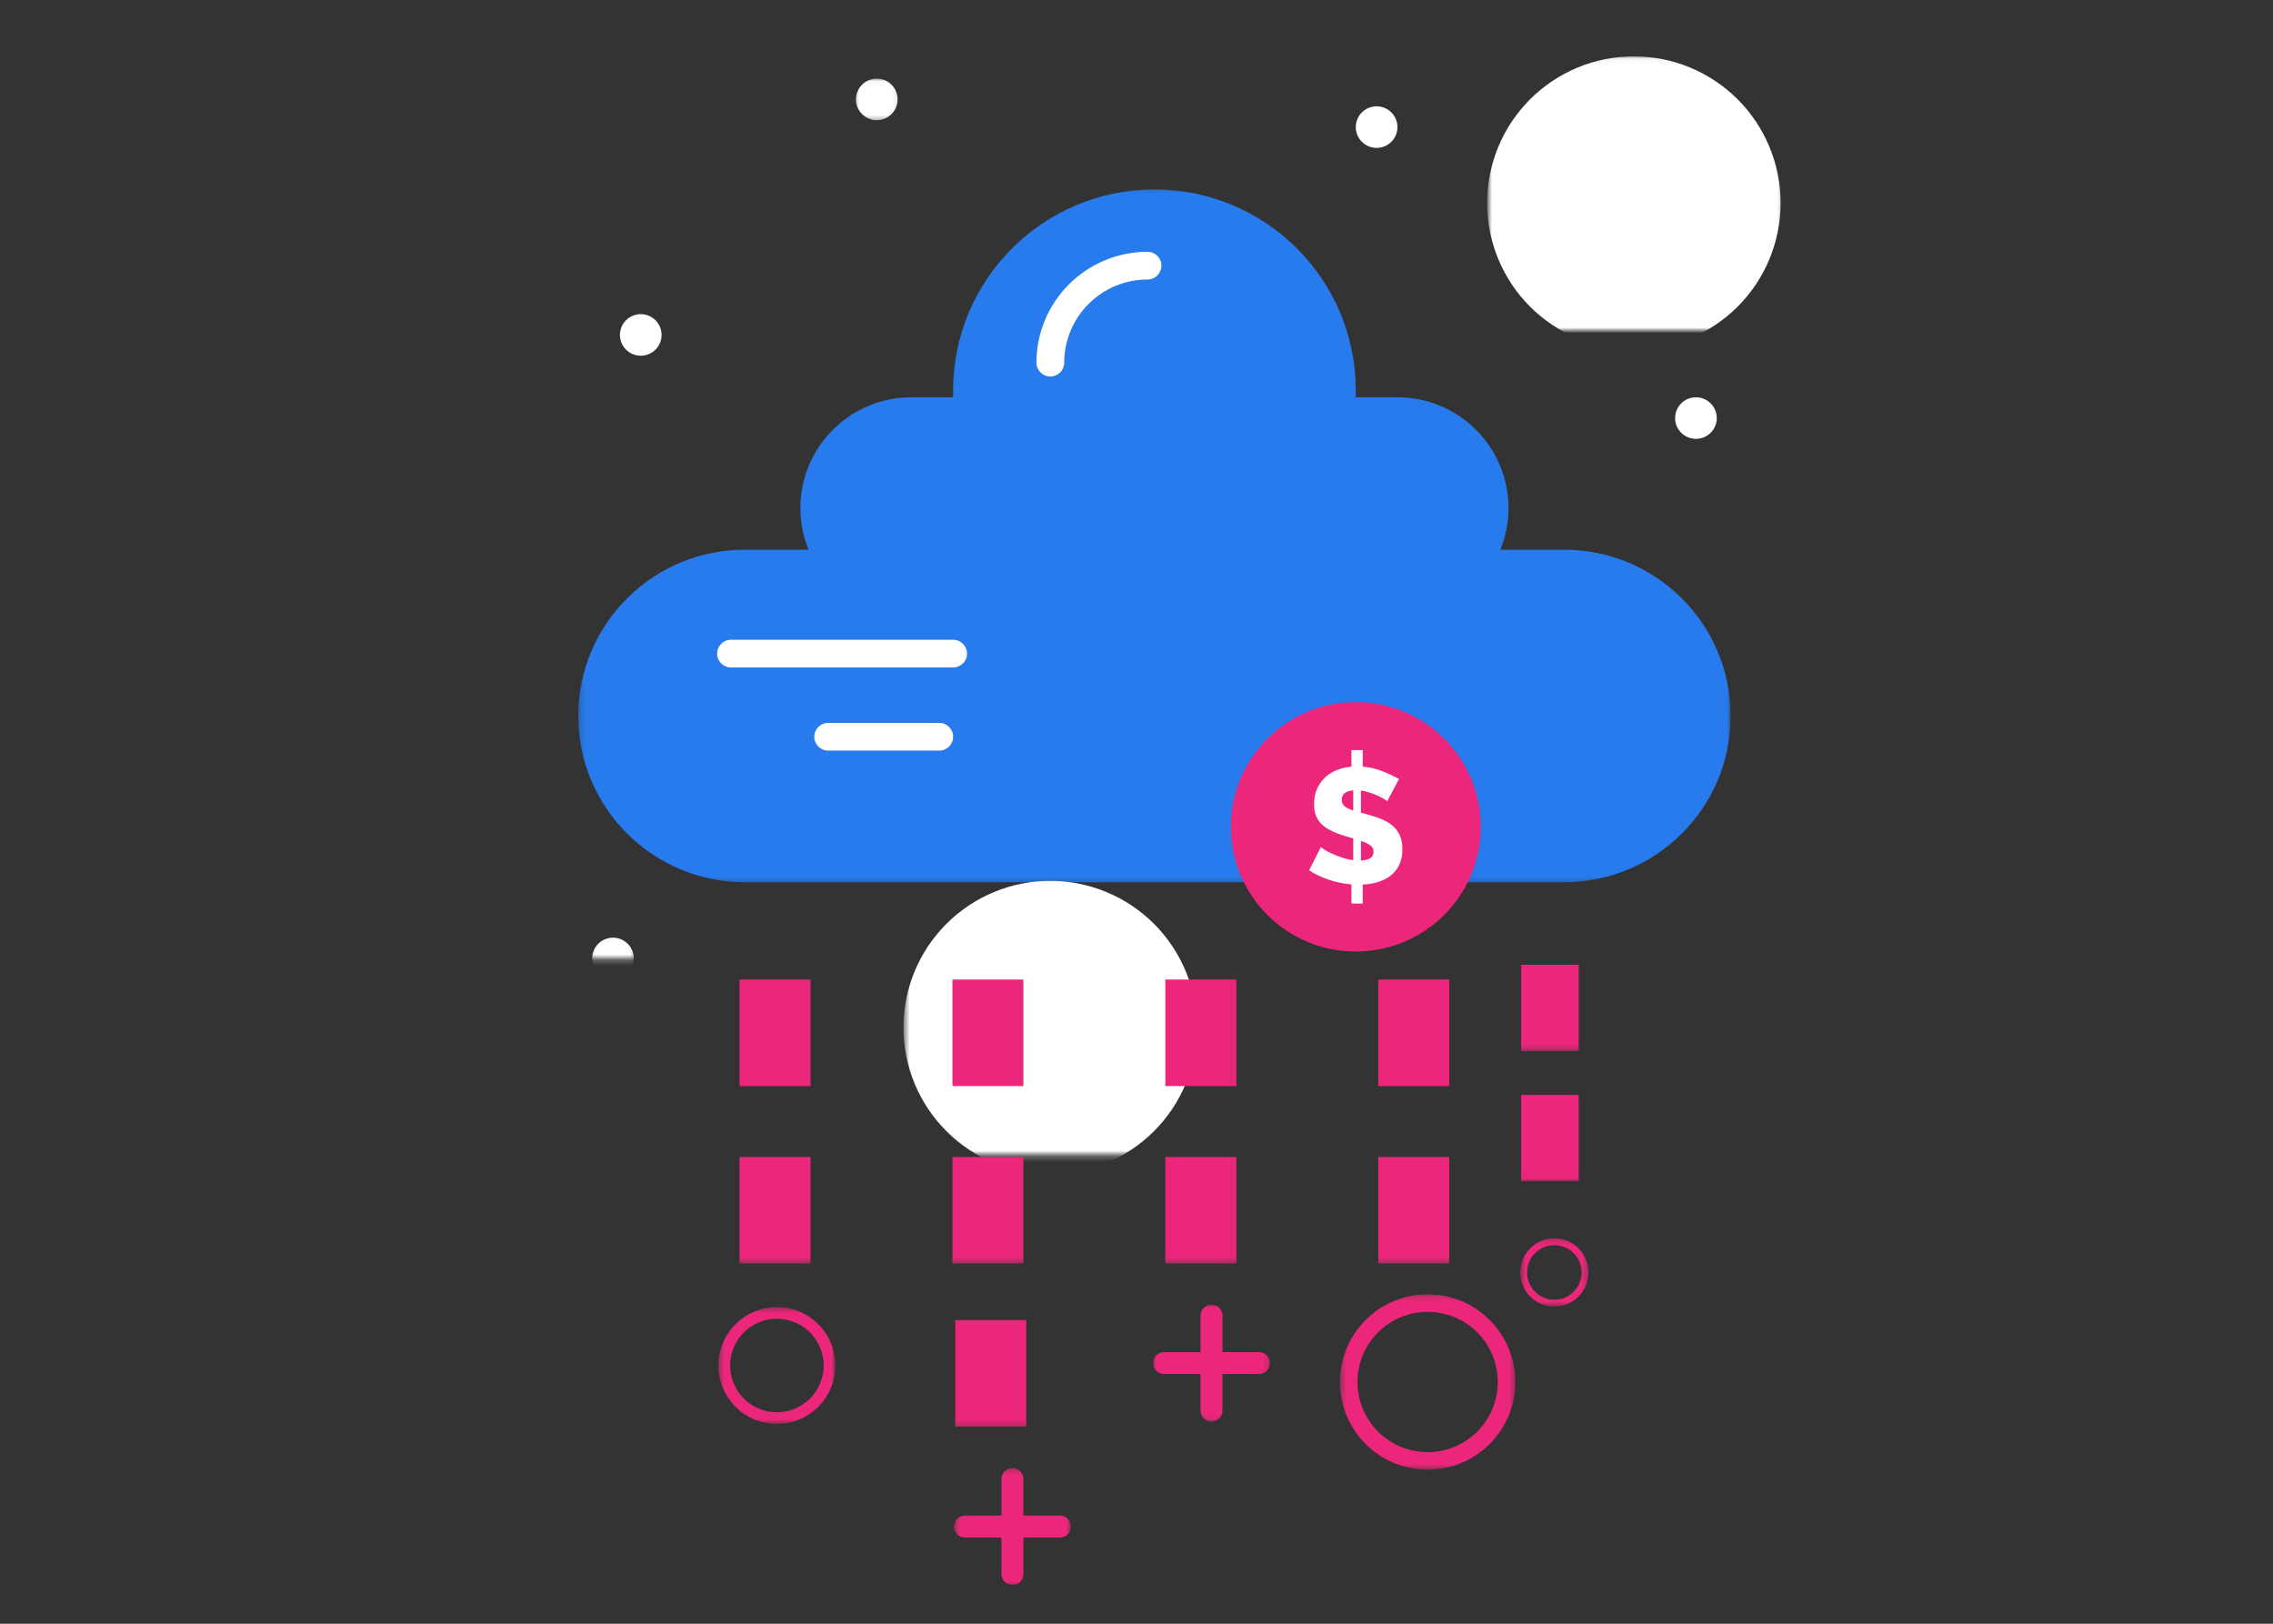 <svg width="406" height="290" viewBox="0 0 406 290" fill="none" xmlns="http://www.w3.org/2000/svg">
<rect x="0" y="0" width="406" height="290" fill="#333333" stroke="none"/>
<mask id="mask0_1489_3324" style="mask-type:luminance" maskUnits="userSpaceOnUse" x="103" y="33" width="207" height="125">
<path d="M103.258 33.254H309.158V157.761H103.258V33.254Z" fill="white"/>
</mask>
<g mask="url(#mask0_1489_3324)">
<path d="M309.125 127.872C309.125 144.272 295.8 157.567 279.363 157.567C273.503 157.567 138.692 157.567 133.046 157.567C116.61 157.567 103.285 144.275 103.285 127.872C103.285 111.469 116.607 98.174 133.046 98.174H144.414C143.453 95.812 142.964 93.302 142.964 90.752C142.964 79.82 151.848 70.954 162.805 70.954H170.245V69.718C170.245 59.81 174.272 50.841 180.779 44.346C187.288 37.854 196.275 33.834 206.205 33.834C226.064 33.834 242.165 49.898 242.165 69.718V70.954H249.605C260.556 70.954 269.443 79.823 269.443 90.752C269.443 93.38 268.927 95.884 267.996 98.174H279.363C295.8 98.174 309.125 111.469 309.125 127.872Z" fill="#277BEC"/>
</g>
<path d="M306.647 74.666C306.647 74.911 306.623 75.153 306.575 75.391C306.527 75.63 306.457 75.862 306.363 76.086C306.27 76.313 306.155 76.527 306.019 76.729C305.883 76.932 305.729 77.119 305.557 77.291C305.385 77.463 305.194 77.618 304.992 77.754C304.79 77.889 304.575 78.001 304.348 78.095C304.125 78.189 303.892 78.258 303.651 78.306C303.412 78.355 303.17 78.379 302.926 78.379C302.681 78.379 302.439 78.355 302.201 78.306C301.962 78.258 301.729 78.189 301.503 78.095C301.276 78.001 301.062 77.889 300.859 77.754C300.657 77.618 300.47 77.463 300.295 77.291C300.122 77.119 299.968 76.932 299.832 76.729C299.696 76.527 299.582 76.313 299.488 76.086C299.394 75.862 299.325 75.63 299.277 75.391C299.231 75.153 299.207 74.911 299.207 74.666C299.207 74.421 299.231 74.18 299.277 73.941C299.325 73.703 299.394 73.47 299.488 73.246C299.582 73.02 299.696 72.805 299.832 72.603C299.968 72.401 300.122 72.213 300.295 72.041C300.47 71.869 300.657 71.715 300.859 71.579C301.062 71.443 301.276 71.331 301.503 71.238C301.729 71.144 301.962 71.074 302.201 71.026C302.439 70.978 302.681 70.954 302.926 70.954C303.17 70.954 303.412 70.978 303.651 71.026C303.892 71.074 304.125 71.144 304.348 71.238C304.575 71.331 304.79 71.443 304.992 71.579C305.194 71.715 305.385 71.869 305.557 72.041C305.729 72.213 305.883 72.401 306.019 72.603C306.155 72.805 306.27 73.02 306.363 73.246C306.457 73.47 306.527 73.703 306.575 73.941C306.623 74.18 306.647 74.421 306.647 74.666Z" fill="white"/>
<path d="M306.647 36.308C306.647 36.957 306.613 37.604 306.55 38.25C306.486 38.894 306.39 39.534 306.263 40.171C306.136 40.806 305.979 41.434 305.792 42.056C305.601 42.676 305.384 43.286 305.136 43.884C304.885 44.485 304.607 45.068 304.302 45.642C303.997 46.213 303.662 46.769 303.302 47.307C302.94 47.847 302.553 48.367 302.142 48.868C301.729 49.37 301.294 49.85 300.834 50.309C300.375 50.765 299.895 51.2 299.39 51.611C298.889 52.025 298.369 52.409 297.829 52.771C297.288 53.131 296.732 53.463 296.158 53.768C295.584 54.073 294.998 54.351 294.397 54.599C293.799 54.847 293.186 55.067 292.563 55.254C291.944 55.442 291.313 55.599 290.675 55.726C290.038 55.852 289.398 55.946 288.751 56.01C288.105 56.076 287.455 56.106 286.806 56.106C286.156 56.106 285.507 56.076 284.86 56.01C284.214 55.946 283.573 55.852 282.936 55.726C282.299 55.599 281.667 55.442 281.045 55.254C280.426 55.067 279.812 54.847 279.214 54.599C278.613 54.351 278.027 54.073 277.453 53.768C276.879 53.463 276.323 53.131 275.783 52.771C275.242 52.409 274.722 52.025 274.218 51.611C273.716 51.2 273.236 50.765 272.777 50.309C272.318 49.85 271.883 49.37 271.469 48.868C271.058 48.367 270.671 47.847 270.309 47.307C269.949 46.769 269.614 46.213 269.309 45.642C269.001 45.068 268.726 44.485 268.475 43.884C268.228 43.286 268.007 42.676 267.82 42.056C267.632 41.434 267.472 40.806 267.345 40.171C267.219 39.534 267.125 38.894 267.062 38.25C266.998 37.604 266.965 36.957 266.965 36.308C266.965 35.661 266.998 35.015 267.062 34.368C267.125 33.722 267.219 33.081 267.345 32.447C267.472 31.81 267.632 31.181 267.82 30.562C268.007 29.943 268.228 29.333 268.475 28.732C268.723 28.133 269.001 27.547 269.309 26.976C269.614 26.405 269.949 25.85 270.309 25.309C270.671 24.771 271.058 24.252 271.469 23.75C271.883 23.249 272.318 22.768 272.777 22.309C273.236 21.853 273.716 21.418 274.218 21.004C274.722 20.593 275.242 20.21 275.783 19.847C276.323 19.488 276.879 19.155 277.453 18.85C278.027 18.542 278.613 18.267 279.214 18.02C279.812 17.772 280.426 17.551 281.045 17.364C281.667 17.177 282.299 17.02 282.936 16.893C283.573 16.766 284.214 16.669 284.86 16.606C285.507 16.542 286.156 16.512 286.806 16.512C287.455 16.512 288.105 16.542 288.751 16.606C289.398 16.669 290.038 16.766 290.675 16.893C291.313 17.02 291.944 17.177 292.563 17.364C293.186 17.551 293.799 17.772 294.397 18.02C294.998 18.267 295.584 18.542 296.158 18.85C296.732 19.155 297.288 19.488 297.829 19.847C298.369 20.21 298.889 20.593 299.39 21.004C299.895 21.418 300.375 21.853 300.834 22.309C301.294 22.768 301.729 23.249 302.142 23.75C302.553 24.252 302.94 24.771 303.302 25.309C303.662 25.85 303.997 26.405 304.302 26.976C304.607 27.547 304.885 28.133 305.136 28.732C305.384 29.333 305.601 29.943 305.792 30.562C305.979 31.181 306.136 31.81 306.263 32.447C306.39 33.081 306.486 33.722 306.55 34.368C306.613 35.015 306.647 35.661 306.647 36.308Z" fill="#EC277B"/>
<path d="M242.169 169.94C229.853 169.94 219.848 159.983 219.848 147.668C219.848 135.37 229.844 125.398 242.169 125.398C254.494 125.398 264.487 135.37 264.487 147.668C264.487 159.993 254.472 169.94 242.169 169.94Z" fill="#EC277B"/>
<path d="M250.042 149.218C250.344 149.9 250.498 150.719 250.498 151.673C250.498 152.782 250.302 153.728 249.912 154.51C249.522 155.286 249 155.924 248.347 156.419C247.692 156.921 246.936 157.295 246.088 157.549C245.242 157.8 244.348 157.945 243.411 157.984V161.373H241.393V157.954C238.801 157.736 236.028 156.893 233.832 155.443L235.941 151.263C236.022 151.362 236.228 151.519 236.572 151.746C236.913 151.969 237.351 152.202 237.877 152.444C238.403 152.691 238.998 152.924 239.662 153.148C240.327 153.371 241.01 153.534 241.716 153.628V149.743C241.127 149.556 239.43 149.169 237.817 148.387C235.632 147.32 234.711 145.846 234.711 143.605C234.711 142.596 234.889 141.696 235.243 140.904C236.376 138.37 238.659 137.204 241.393 136.914V133.965H243.411V136.914C244.68 137.031 245.87 137.315 246.982 137.766C248.099 138.21 249.06 138.672 249.885 139.137L247.776 143.109C247.716 143.031 247.544 142.907 247.26 142.729C246.68 142.372 245.767 141.934 244.716 141.578C244.175 141.394 243.635 141.261 243.088 141.179V145.154L244.027 145.387C245.024 145.665 245.921 145.961 246.719 146.284C247.519 146.601 248.199 147 248.755 147.481C249.314 147.955 249.74 148.535 250.042 149.218ZM243.088 153.688C244.589 153.628 245.344 153.114 245.344 152.139C245.344 151.634 245.136 151.238 244.731 150.954C244.317 150.674 243.774 150.417 243.088 150.184V153.688ZM241.713 144.75V141.152C240.345 141.27 239.662 141.835 239.662 142.85C239.662 143.333 239.834 143.72 240.173 144.001C240.514 144.284 241.031 144.532 241.713 144.75Z" fill="white"/>
<path d="M249.608 22.699C249.608 22.944 249.584 23.182 249.536 23.424C249.487 23.663 249.418 23.895 249.324 24.119C249.231 24.345 249.116 24.557 248.98 24.762C248.844 24.965 248.69 25.152 248.518 25.324C248.346 25.496 248.158 25.65 247.953 25.786C247.75 25.919 247.536 26.034 247.309 26.128C247.086 26.221 246.853 26.291 246.612 26.339C246.373 26.387 246.131 26.412 245.887 26.412C245.642 26.412 245.4 26.387 245.162 26.339C244.923 26.291 244.69 26.221 244.464 26.128C244.237 26.034 244.023 25.919 243.82 25.786C243.618 25.65 243.431 25.496 243.255 25.324C243.083 25.152 242.929 24.965 242.793 24.762C242.657 24.557 242.543 24.345 242.449 24.119C242.355 23.895 242.286 23.663 242.237 23.424C242.192 23.182 242.168 22.944 242.168 22.699C242.168 22.454 242.192 22.213 242.237 21.974C242.286 21.735 242.355 21.503 242.449 21.279C242.543 21.053 242.657 20.838 242.793 20.636C242.929 20.433 243.083 20.246 243.255 20.074C243.431 19.902 243.618 19.748 243.82 19.612C244.023 19.476 244.237 19.361 244.464 19.27C244.69 19.177 244.923 19.104 245.162 19.059C245.4 19.011 245.642 18.986 245.887 18.986C246.131 18.986 246.373 19.011 246.612 19.059C246.853 19.104 247.086 19.177 247.309 19.27C247.536 19.361 247.75 19.476 247.953 19.612C248.158 19.748 248.346 19.902 248.518 20.074C248.69 20.246 248.844 20.433 248.98 20.636C249.116 20.838 249.231 21.053 249.324 21.279C249.418 21.503 249.487 21.735 249.536 21.974C249.584 22.213 249.608 22.454 249.608 22.699Z" fill="white"/>
<mask id="mask1_1489_3324" style="mask-type:luminance" maskUnits="userSpaceOnUse" x="164" y="156" width="47" height="16">
<path d="M164.723 156.987H210.349V171.218H164.723V156.987Z" fill="white"/>
</mask>
<g mask="url(#mask1_1489_3324)">
<path d="M187.61 157.566C199.935 157.566 209.928 167.541 209.928 179.839C209.928 192.137 199.935 202.112 187.61 202.112C175.285 202.112 165.289 192.137 165.289 179.839C165.289 167.541 175.285 157.566 187.61 157.566Z" fill="#EC277B"/>
</g>
<mask id="mask2_1489_3324" style="mask-type:luminance" maskUnits="userSpaceOnUse" x="178" y="165" width="19" height="7">
<path d="M178.645 165.494H196.431V171.218H178.645V165.494Z" fill="white"/>
</mask>
<g mask="url(#mask2_1489_3324)">
<path d="M195.487 181.389C195.789 182.072 195.943 182.888 195.943 183.842C195.943 184.951 195.744 185.897 195.357 186.679C194.968 187.455 194.445 188.096 193.789 188.591C193.137 189.09 192.382 189.467 191.533 189.718C190.687 189.969 189.793 190.114 188.856 190.153V193.545H186.838V190.126C184.253 189.905 181.477 189.068 179.277 187.615L181.386 183.432C181.464 183.531 181.673 183.691 182.017 183.918C182.359 184.141 182.794 184.374 183.319 184.616C183.845 184.863 184.44 185.096 185.105 185.32C185.772 185.54 186.455 185.703 187.159 185.8V181.915C186.548 181.719 184.872 181.338 183.262 180.559C181.011 179.459 180.156 177.946 180.156 175.777C180.156 174.768 180.335 173.865 180.688 173.073C181.815 170.551 184.087 169.376 186.838 169.086V166.134H188.856V169.086C190.125 169.203 191.315 169.484 192.427 169.938C193.542 170.382 194.505 170.841 195.327 171.306L193.222 175.281C193.161 175.203 192.986 175.079 192.705 174.901C192.122 174.544 191.213 174.106 190.161 173.747C189.621 173.566 189.08 173.43 188.533 173.351V177.326L189.47 177.559C190.467 177.834 191.367 178.133 192.164 178.453C192.962 178.77 193.641 179.172 194.197 179.653C194.759 180.127 195.185 180.707 195.487 181.389ZM188.533 185.857C190.038 185.8 190.79 185.283 190.79 184.308C190.79 183.803 190.581 183.407 190.177 183.126C189.763 182.846 189.219 182.586 188.533 182.353V185.857ZM187.159 176.919V173.321C185.79 173.442 185.105 174.004 185.105 175.019C185.105 175.505 185.28 175.892 185.618 176.173C185.959 176.453 186.476 176.701 187.159 176.919Z" fill="white"/>
</g>
<mask id="mask3_1489_3324" style="mask-type:luminance" maskUnits="userSpaceOnUse" x="152" y="14" width="9" height="8">
<path d="M152.348 14.038H160.854V21.654H152.348V14.038Z" fill="white"/>
</mask>
<g mask="url(#mask3_1489_3324)">
<path d="M160.327 17.748C160.327 17.992 160.303 18.234 160.255 18.473C160.209 18.711 160.137 18.944 160.043 19.171C159.949 19.394 159.838 19.608 159.702 19.811C159.566 20.013 159.412 20.201 159.237 20.373C159.064 20.545 158.877 20.699 158.675 20.835C158.472 20.971 158.258 21.086 158.031 21.179C157.805 21.273 157.572 21.343 157.333 21.391C157.095 21.436 156.853 21.46 156.608 21.46C156.364 21.46 156.122 21.436 155.88 21.391C155.642 21.343 155.409 21.273 155.183 21.179C154.959 21.086 154.745 20.971 154.542 20.835C154.337 20.699 154.149 20.545 153.977 20.373C153.805 20.201 153.651 20.013 153.515 19.811C153.379 19.608 153.264 19.394 153.171 19.171C153.077 18.944 153.008 18.711 152.959 18.473C152.911 18.234 152.887 17.992 152.887 17.748C152.887 17.506 152.911 17.264 152.959 17.026C153.008 16.787 153.077 16.554 153.171 16.328C153.264 16.104 153.379 15.89 153.515 15.688C153.651 15.485 153.805 15.298 153.977 15.126C154.149 14.95 154.337 14.799 154.542 14.663C154.745 14.527 154.959 14.413 155.183 14.319C155.409 14.225 155.642 14.156 155.88 14.108C156.122 14.059 156.364 14.038 156.608 14.038C156.853 14.038 157.095 14.059 157.333 14.108C157.572 14.156 157.805 14.225 158.031 14.319C158.258 14.413 158.472 14.527 158.675 14.663C158.877 14.799 159.064 14.95 159.237 15.126C159.412 15.298 159.566 15.485 159.702 15.688C159.838 15.89 159.949 16.104 160.043 16.328C160.137 16.554 160.209 16.787 160.255 17.026C160.303 17.264 160.327 17.506 160.327 17.748Z" fill="white"/>
</g>
<path d="M118.171 59.819C118.171 60.063 118.147 60.302 118.098 60.544C118.05 60.782 117.98 61.015 117.887 61.238C117.793 61.465 117.678 61.676 117.542 61.879C117.407 62.084 117.252 62.272 117.08 62.444C116.908 62.616 116.721 62.77 116.518 62.906C116.313 63.039 116.098 63.154 115.875 63.247C115.648 63.341 115.416 63.41 115.177 63.459C114.935 63.507 114.694 63.531 114.449 63.531C114.207 63.531 113.966 63.507 113.724 63.459C113.485 63.41 113.253 63.341 113.026 63.247C112.803 63.154 112.588 63.039 112.383 62.906C112.18 62.77 111.993 62.616 111.821 62.444C111.649 62.272 111.492 62.084 111.359 61.879C111.223 61.676 111.108 61.465 111.014 61.238C110.921 61.015 110.848 60.782 110.803 60.544C110.755 60.302 110.73 60.063 110.73 59.819C110.73 59.574 110.755 59.332 110.803 59.094C110.848 58.855 110.921 58.622 111.014 58.399C111.108 58.172 111.223 57.958 111.359 57.755C111.492 57.553 111.649 57.366 111.821 57.194C111.993 57.021 112.18 56.867 112.383 56.731C112.588 56.595 112.803 56.48 113.026 56.39C113.253 56.296 113.485 56.224 113.724 56.178C113.966 56.13 114.207 56.106 114.449 56.106C114.694 56.106 114.935 56.13 115.177 56.178C115.416 56.224 115.648 56.296 115.875 56.39C116.098 56.48 116.313 56.595 116.518 56.731C116.721 56.867 116.908 57.021 117.08 57.194C117.252 57.366 117.407 57.553 117.542 57.755C117.678 57.958 117.793 58.172 117.887 58.399C117.98 58.622 118.05 58.855 118.098 59.094C118.147 59.332 118.171 59.574 118.171 59.819Z" fill="white"/>
<mask id="mask4_1489_3324" style="mask-type:luminance" maskUnits="userSpaceOnUse" x="105" y="167" width="9" height="5">
<path d="M105.176 167.041H113.682V171.218H105.176V167.041Z" fill="white"/>
</mask>
<g mask="url(#mask4_1489_3324)">
<path d="M113.21 171.179C113.21 171.421 113.186 171.662 113.137 171.904C113.092 172.143 113.02 172.375 112.926 172.599C112.832 172.825 112.717 173.037 112.582 173.239C112.449 173.445 112.292 173.632 112.119 173.804C111.947 173.976 111.76 174.13 111.557 174.266C111.352 174.399 111.138 174.514 110.914 174.608C110.687 174.701 110.455 174.771 110.216 174.819C109.975 174.867 109.733 174.892 109.491 174.892C109.247 174.892 109.005 174.867 108.763 174.819C108.525 174.771 108.292 174.701 108.065 174.608C107.842 174.514 107.627 174.399 107.422 174.266C107.22 174.13 107.032 173.976 106.86 173.804C106.688 173.632 106.534 173.445 106.398 173.239C106.262 173.037 106.147 172.825 106.053 172.599C105.96 172.375 105.89 172.143 105.842 171.904C105.794 171.662 105.77 171.421 105.77 171.179C105.77 170.934 105.794 170.693 105.842 170.454C105.89 170.215 105.96 169.983 106.053 169.759C106.147 169.533 106.262 169.318 106.398 169.116C106.534 168.913 106.688 168.726 106.86 168.554C107.032 168.382 107.22 168.228 107.422 168.092C107.627 167.956 107.842 167.841 108.065 167.75C108.292 167.657 108.525 167.584 108.763 167.539C109.005 167.49 109.247 167.466 109.491 167.466C109.733 167.466 109.975 167.49 110.216 167.539C110.455 167.584 110.687 167.657 110.914 167.75C111.138 167.841 111.352 167.956 111.557 168.092C111.76 168.228 111.947 168.382 112.119 168.554C112.292 168.726 112.449 168.913 112.582 169.116C112.717 169.318 112.832 169.533 112.926 169.759C113.02 169.983 113.092 170.215 113.137 170.454C113.186 170.693 113.21 170.934 113.21 171.179Z" fill="white"/>
</g>
<path d="M187.609 67.241C186.238 67.241 185.129 66.136 185.129 64.767C185.129 53.853 194.028 44.972 204.967 44.972C206.338 44.972 207.447 46.077 207.447 47.446C207.447 48.811 206.338 49.92 204.967 49.92C196.762 49.92 190.089 56.581 190.089 64.767C190.089 66.136 188.977 67.241 187.609 67.241Z" fill="white"/>
<path d="M170.249 119.211H130.57C129.198 119.211 128.09 118.103 128.09 116.734C128.09 115.369 129.198 114.26 130.57 114.26H170.249C171.617 114.26 172.729 115.369 172.729 116.734C172.729 118.103 171.617 119.211 170.249 119.211Z" fill="white"/>
<path d="M167.766 134.059H147.925C146.557 134.059 145.445 132.95 145.445 131.585C145.445 130.216 146.557 129.107 147.925 129.107H167.766C169.135 129.107 170.246 130.216 170.246 131.585C170.246 132.95 169.135 134.059 167.766 134.059Z" fill="white"/>
<mask id="mask5_1489_3324" style="mask-type:luminance" maskUnits="userSpaceOnUse" x="161" y="180" width="57" height="27">
<path d="M161.535 180.187H217.122V206.247H161.535V180.187Z" fill="white"/>
</mask>
<g mask="url(#mask5_1489_3324)">
<path d="M217.076 304.642C217.076 326.34 199.474 343.928 177.76 343.928C170.014 343.928 -8.082 343.928 -15.543 343.928C-37.257 343.928 -54.859 326.34 -54.859 304.642C-54.859 282.943 -37.26 265.356 -15.543 265.356H-0.527C-1.792 262.229 -2.439 258.906 -2.439 255.535C-2.439 241.071 9.297 229.344 23.77 229.344H33.6V227.707C33.6 214.6 38.922 202.734 47.52 194.146C56.114 185.554 67.989 180.238 81.108 180.238C107.344 180.238 128.614 201.492 128.614 227.707V229.344H138.444C152.911 229.344 164.653 241.077 164.653 255.535C164.653 259.012 163.973 262.323 162.74 265.356H177.76C199.474 265.356 217.076 282.94 217.076 304.642Z" fill="#5CBEFF"/>
</g>
<mask id="mask6_1489_3324" style="mask-type:luminance" maskUnits="userSpaceOnUse" x="161" y="156" width="54" height="51">
<path d="M161.535 156.987H214.218V206.248H161.535V156.987Z" fill="white"/>
</mask>
<g mask="url(#mask6_1489_3324)">
<path d="M213.796 183.512C213.796 184.37 213.753 185.225 213.669 186.077C213.587 186.932 213.46 187.781 213.291 188.621C213.125 189.463 212.916 190.294 212.669 191.113C212.418 191.934 212.128 192.741 211.802 193.533C211.473 194.327 211.107 195.1 210.702 195.859C210.297 196.614 209.856 197.348 209.379 198.061C208.902 198.774 208.391 199.462 207.848 200.127C207.301 200.789 206.727 201.423 206.12 202.03C205.512 202.637 204.878 203.211 204.213 203.758C203.549 204.302 202.86 204.812 202.147 205.287C201.434 205.764 200.697 206.205 199.942 206.61C199.184 207.014 198.407 207.38 197.616 207.709C196.821 208.036 196.015 208.326 195.193 208.573C194.372 208.824 193.541 209.032 192.698 209.199C191.858 209.365 191.009 209.492 190.154 209.576C189.3 209.661 188.445 209.703 187.587 209.703C186.726 209.703 185.871 209.661 185.016 209.576C184.161 209.492 183.315 209.365 182.473 209.199C181.63 209.032 180.799 208.824 179.977 208.573C179.156 208.326 178.349 208.036 177.555 207.709C176.763 207.38 175.987 207.014 175.229 206.61C174.473 206.205 173.736 205.764 173.023 205.287C172.31 204.812 171.622 204.302 170.957 203.758C170.293 203.211 169.658 202.637 169.051 202.03C168.444 201.423 167.87 200.789 167.323 200.127C166.779 199.462 166.269 198.774 165.791 198.061C165.314 197.348 164.873 196.614 164.468 195.859C164.064 195.1 163.698 194.327 163.369 193.533C163.043 192.741 162.752 191.934 162.505 191.113C162.254 190.294 162.046 189.463 161.879 188.621C161.71 187.781 161.586 186.932 161.502 186.077C161.417 185.225 161.375 184.37 161.375 183.512C161.375 182.654 161.417 181.797 161.502 180.945C161.586 180.09 161.71 179.244 161.879 178.401C162.046 177.561 162.254 176.731 162.505 175.909C162.752 175.087 163.043 174.281 163.369 173.489C163.698 172.695 164.064 171.921 164.468 171.166C164.873 170.408 165.314 169.674 165.791 168.961C166.269 168.248 166.779 167.559 167.323 166.898C167.87 166.233 168.444 165.599 169.051 164.992C169.658 164.384 170.293 163.811 170.957 163.267C171.622 162.723 172.31 162.213 173.023 161.735C173.736 161.258 174.473 160.817 175.229 160.412C175.987 160.01 176.763 159.642 177.555 159.316C178.349 158.986 179.156 158.699 179.977 158.449C180.799 158.201 181.63 157.992 182.473 157.823C183.315 157.657 184.161 157.53 185.016 157.449C185.871 157.364 186.726 157.322 187.587 157.322C188.445 157.322 189.3 157.364 190.154 157.449C191.009 157.53 191.858 157.657 192.698 157.823C193.541 157.992 194.372 158.201 195.193 158.449C196.015 158.699 196.821 158.986 197.616 159.316C198.407 159.642 199.184 160.01 199.942 160.412C200.697 160.817 201.434 161.258 202.147 161.735C202.86 162.213 203.549 162.723 204.213 163.267C204.878 163.811 205.512 164.384 206.12 164.992C206.727 165.599 207.301 166.233 207.848 166.898C208.391 167.559 208.902 168.248 209.379 168.961C209.856 169.674 210.297 170.408 210.702 171.166C211.107 171.921 211.473 172.695 211.802 173.489C212.128 174.281 212.418 175.087 212.669 175.909C212.916 176.731 213.125 177.561 213.291 178.401C213.46 179.244 213.587 180.09 213.669 180.945C213.753 181.797 213.796 182.654 213.796 183.512Z" fill="white"/>
</g>
<mask id="mask7_1489_3324" style="mask-type:luminance" maskUnits="userSpaceOnUse" x="265" y="32" width="57" height="27">
<path d="M265.781 32.48H321.368V58.988H265.781V32.48Z" fill="white"/>
</mask>
<g mask="url(#mask7_1489_3324)">
<path d="M321.322 157.383C321.322 179.082 303.723 196.666 282.006 196.666C274.261 196.666 96.164 196.666 88.703 196.666C66.989 196.666 49.387 179.082 49.387 157.383C49.387 135.684 66.986 118.097 88.703 118.097H103.719C102.454 114.97 101.807 111.648 101.807 108.276C101.807 93.812 113.543 82.086 128.019 82.086H137.846V80.448C137.846 67.341 143.168 55.475 151.766 46.884C160.363 38.296 172.235 32.979 185.354 32.979C211.59 32.979 232.86 54.231 232.86 80.448V82.086H242.69C257.157 82.086 268.902 93.819 268.902 108.276C268.902 111.753 268.219 115.064 266.986 118.097H282.006C303.72 118.097 321.322 135.681 321.322 157.383Z" fill="#5CBEFF"/>
</g>
<mask id="mask8_1489_3324" style="mask-type:luminance" maskUnits="userSpaceOnUse" x="265" y="10" width="54" height="49">
<path d="M265.781 10.053H318.619V58.988H265.781V10.053Z" fill="white"/>
</mask>
<g mask="url(#mask8_1489_3324)">
<path d="M318.046 36.25C318.046 37.108 318.003 37.966 317.922 38.818C317.837 39.673 317.71 40.519 317.544 41.361C317.375 42.201 317.166 43.032 316.919 43.853C316.668 44.675 316.381 45.482 316.052 46.273C315.723 47.068 315.357 47.841 314.952 48.596C314.547 49.355 314.106 50.089 313.629 50.801C313.152 51.514 312.641 52.203 312.098 52.868C311.554 53.529 310.977 54.164 310.37 54.771C309.762 55.378 309.128 55.952 308.463 56.496C307.799 57.042 307.11 57.55 306.397 58.027C305.684 58.505 304.947 58.946 304.192 59.35C303.434 59.752 302.66 60.121 301.866 60.447C301.074 60.776 300.265 61.066 299.443 61.314C298.622 61.562 297.791 61.77 296.948 61.939C296.108 62.105 295.259 62.232 294.404 62.317C293.55 62.398 292.695 62.441 291.837 62.441C290.976 62.441 290.121 62.398 289.266 62.317C288.411 62.232 287.565 62.105 286.723 61.939C285.88 61.77 285.049 61.562 284.227 61.314C283.406 61.066 282.599 60.776 281.805 60.447C281.013 60.121 280.237 59.752 279.482 59.35C278.723 58.946 277.986 58.505 277.273 58.027C276.56 57.55 275.872 57.042 275.207 56.496C274.546 55.952 273.908 55.378 273.301 54.771C272.694 54.164 272.12 53.529 271.576 52.868C271.029 52.203 270.519 51.514 270.041 50.801C269.564 50.089 269.123 49.355 268.721 48.596C268.317 47.841 267.948 47.068 267.619 46.273C267.292 45.482 267.002 44.675 266.755 43.853C266.504 43.032 266.296 42.201 266.129 41.361C265.96 40.519 265.836 39.673 265.752 38.818C265.667 37.966 265.625 37.108 265.625 36.25C265.625 35.395 265.667 34.537 265.752 33.685C265.836 32.831 265.96 31.985 266.129 31.142C266.296 30.302 266.504 29.468 266.755 28.65C267.002 27.828 267.292 27.021 267.619 26.23C267.948 25.436 268.317 24.662 268.721 23.907C269.123 23.149 269.564 22.415 270.041 21.702C270.519 20.989 271.029 20.3 271.576 19.636C272.12 18.974 272.694 18.34 273.301 17.732C273.908 17.125 274.546 16.551 275.207 16.008C275.872 15.461 276.56 14.953 277.273 14.476C277.986 13.999 278.723 13.558 279.482 13.153C280.237 12.748 281.013 12.383 281.805 12.056C282.599 11.727 283.406 11.437 284.227 11.189C285.049 10.942 285.88 10.733 286.723 10.564C287.565 10.398 288.411 10.271 289.266 10.186C290.121 10.105 290.976 10.062 291.837 10.062C292.695 10.062 293.55 10.105 294.404 10.186C295.259 10.271 296.108 10.398 296.948 10.564C297.791 10.733 298.622 10.942 299.443 11.189C300.265 11.437 301.074 11.727 301.866 12.056C302.66 12.383 303.434 12.748 304.192 13.153C304.947 13.558 305.684 13.999 306.397 14.476C307.11 14.953 307.799 15.461 308.463 16.008C309.128 16.551 309.762 17.125 310.37 17.732C310.977 18.34 311.554 18.974 312.098 19.636C312.641 20.3 313.152 20.989 313.629 21.702C314.106 22.415 314.547 23.149 314.952 23.907C315.357 24.662 315.723 25.436 316.052 26.23C316.381 27.021 316.668 27.828 316.919 28.65C317.166 29.468 317.375 30.302 317.544 31.142C317.71 31.985 317.837 32.831 317.922 33.685C318.003 34.537 318.046 35.395 318.046 36.25Z" fill="white"/>
</g>
<mask id="mask9_1489_3324" style="mask-type:luminance" maskUnits="userSpaceOnUse" x="106" y="171" width="178" height="55">
<path d="M106.738 171.204H283.058V225.657H106.738V171.204Z" fill="white"/>
</mask>
<g mask="url(#mask9_1489_3324)">
<path d="M284.217 117.901C284.217 119.148 284.157 120.39 284.033 121.628C283.912 122.87 283.728 124.099 283.486 125.32C283.242 126.543 282.939 127.749 282.58 128.942C282.217 130.132 281.798 131.304 281.32 132.455C280.846 133.606 280.314 134.73 279.725 135.829C279.139 136.929 278.499 137.995 277.807 139.031C277.115 140.068 276.375 141.064 275.584 142.028C274.795 142.992 273.959 143.913 273.076 144.795C272.197 145.674 271.276 146.511 270.312 147.299C269.349 148.091 268.349 148.831 267.316 149.523C266.28 150.215 265.21 150.855 264.114 151.441C263.014 152.03 261.89 152.562 260.739 153.039C259.588 153.513 258.416 153.933 257.226 154.296C256.033 154.658 254.828 154.96 253.604 155.202C252.384 155.447 251.151 155.628 249.913 155.749C248.674 155.873 247.43 155.933 246.185 155.933H227.169V143.255H246.185C247.016 143.255 247.843 143.215 248.671 143.134C249.496 143.052 250.317 142.931 251.133 142.768C251.946 142.608 252.749 142.406 253.547 142.164C254.341 141.922 255.121 141.644 255.888 141.327C256.655 141.007 257.404 140.654 258.138 140.261C258.869 139.871 259.582 139.445 260.271 138.983C260.963 138.521 261.627 138.028 262.271 137.5C262.911 136.974 263.528 136.415 264.114 135.829C264.7 135.243 265.259 134.627 265.784 133.987C266.31 133.343 266.805 132.679 267.267 131.987C267.727 131.298 268.155 130.585 268.545 129.854C268.938 129.12 269.291 128.371 269.609 127.604C269.929 126.836 270.207 126.057 270.448 125.262C270.69 124.468 270.889 123.661 271.052 122.849C271.216 122.033 271.336 121.215 271.418 120.387C271.5 119.559 271.539 118.731 271.539 117.901C271.539 117.07 271.5 116.242 271.418 115.418C271.336 114.59 271.216 113.768 271.052 112.956C270.889 112.14 270.69 111.336 270.448 110.542C270.207 109.747 269.929 108.965 269.609 108.198C269.291 107.43 268.938 106.681 268.545 105.95C268.155 105.216 267.727 104.506 267.267 103.815C266.805 103.126 266.31 102.458 265.784 101.818C265.259 101.174 264.7 100.561 264.114 99.972C263.528 99.386 262.911 98.83 262.271 98.302C261.627 97.776 260.963 97.281 260.271 96.821C259.582 96.359 258.869 95.933 258.138 95.54C257.404 95.151 256.655 94.794 255.888 94.477C255.121 94.16 254.341 93.879 253.547 93.64C252.749 93.399 251.946 93.196 251.133 93.033C250.317 92.873 249.496 92.749 248.671 92.671C247.843 92.589 247.016 92.547 246.185 92.547H243.333C242.639 92.631 241.95 92.604 241.267 92.462C240.581 92.317 239.938 92.07 239.337 91.713C238.736 91.36 238.207 90.916 237.751 90.387C237.295 89.855 236.938 89.266 236.678 88.617C236.268 87.596 235.824 86.59 235.34 85.599C234.857 84.611 234.337 83.641 233.781 82.69C233.226 81.741 232.634 80.811 232.008 79.905C231.386 78.998 230.727 78.116 230.036 77.258C229.347 76.4 228.625 75.57 227.873 74.766C227.12 73.963 226.338 73.189 225.529 72.443C224.719 71.697 223.882 70.981 223.018 70.298C222.154 69.616 221.269 68.963 220.357 68.347C219.445 67.731 218.511 67.148 217.557 66.598C216.602 66.051 215.626 65.541 214.635 65.063C213.642 64.589 212.633 64.151 211.605 63.752C210.581 63.35 209.542 62.988 208.488 62.665C207.437 62.344 206.373 62.061 205.298 61.816C204.226 61.571 203.144 61.369 202.057 61.206C200.966 61.043 199.873 60.919 198.776 60.837C197.676 60.756 196.577 60.716 195.477 60.716C194.375 60.716 193.275 60.756 192.179 60.837C191.079 60.919 189.988 61.043 188.898 61.206C187.81 61.369 186.729 61.571 185.654 61.816C184.581 62.061 183.518 62.344 182.464 62.665C181.412 62.988 180.373 63.35 179.346 63.752C178.322 64.151 177.313 64.589 176.319 65.063C175.325 65.541 174.353 66.051 173.398 66.598C172.443 67.148 171.51 67.731 170.598 68.347C169.685 68.963 168.797 69.616 167.933 70.298C167.072 70.981 166.236 71.697 165.426 72.443C164.613 73.189 163.834 73.963 163.082 74.766C162.33 75.57 161.608 76.4 160.916 77.258C160.227 78.116 159.569 78.998 158.943 79.905C158.318 80.811 157.729 81.741 157.173 82.69C156.617 83.641 156.098 84.611 155.614 85.599C155.131 86.59 154.684 87.596 154.276 88.617C154.016 89.266 153.657 89.855 153.204 90.387C152.748 90.916 152.219 91.36 151.618 91.713C151.014 92.07 150.373 92.317 149.687 92.462C149.005 92.604 148.313 92.631 147.621 92.547H144.77C143.939 92.547 143.108 92.589 142.283 92.671C141.456 92.749 140.637 92.873 139.821 93.033C139.009 93.196 138.202 93.399 137.408 93.64C136.613 93.879 135.834 94.16 135.067 94.477C134.299 94.794 133.547 95.151 132.816 95.54C132.085 95.933 131.372 96.359 130.683 96.821C129.992 97.281 129.324 97.776 128.684 98.302C128.043 98.83 127.427 99.386 126.841 99.972C126.252 100.561 125.696 101.174 125.17 101.818C124.642 102.458 124.149 103.126 123.687 103.815C123.225 104.506 122.799 105.216 122.406 105.95C122.017 106.681 121.66 107.43 121.343 108.198C121.026 108.965 120.748 109.747 120.506 110.542C120.265 111.336 120.062 112.14 119.902 112.956C119.739 113.768 119.618 114.59 119.537 115.418C119.455 116.242 119.413 117.07 119.413 117.901C119.413 118.731 119.455 119.559 119.537 120.387C119.618 121.215 119.739 122.033 119.902 122.849C120.062 123.661 120.265 124.468 120.506 125.262C120.748 126.057 121.026 126.836 121.343 127.604C121.66 128.371 122.017 129.12 122.406 129.854C122.799 130.585 123.225 131.298 123.687 131.987C124.149 132.679 124.642 133.343 125.17 133.987C125.696 134.627 126.252 135.243 126.841 135.829C127.427 136.415 128.043 136.974 128.684 137.5C129.324 138.028 129.992 138.521 130.683 138.983C131.372 139.445 132.085 139.871 132.816 140.261C133.547 140.654 134.299 141.007 135.067 141.327C135.834 141.644 136.613 141.922 137.408 142.164C138.202 142.406 139.009 142.608 139.821 142.768C140.637 142.931 141.456 143.052 142.283 143.134C143.108 143.215 143.939 143.255 144.77 143.255H164.1V155.933H144.77C143.522 155.939 142.28 155.885 141.042 155.767C139.8 155.652 138.571 155.474 137.347 155.238C136.124 155 134.916 154.703 133.722 154.347C132.529 153.991 131.357 153.577 130.203 153.105C129.052 152.637 127.925 152.109 126.823 151.529C125.723 150.946 124.651 150.311 123.615 149.625C122.576 148.937 121.573 148.203 120.606 147.417C119.639 146.632 118.715 145.801 117.83 144.925C116.945 144.046 116.105 143.131 115.31 142.17C114.516 141.212 113.77 140.216 113.072 139.185C112.374 138.152 111.731 137.089 111.139 135.992C110.547 134.899 110.009 133.775 109.526 132.627C109.045 131.479 108.619 130.31 108.251 129.12C107.885 127.93 107.577 126.728 107.326 125.507C107.079 124.287 106.888 123.057 106.761 121.819C106.635 120.58 106.565 119.336 106.559 118.091C106.553 116.846 106.607 115.605 106.725 114.363C106.84 113.125 107.015 111.892 107.254 110.669C107.489 109.448 107.786 108.24 108.142 107.047C108.498 105.854 108.909 104.678 109.381 103.528C109.852 102.374 110.377 101.247 110.96 100.144C111.54 99.045 112.175 97.972 112.861 96.933C113.546 95.897 114.283 94.894 115.069 93.927C115.854 92.961 116.685 92.033 117.561 91.148C118.437 90.263 119.352 89.423 120.313 88.629C121.271 87.834 122.264 87.088 123.297 86.39C124.328 85.693 125.394 85.046 126.487 84.454C127.584 83.862 128.705 83.324 129.853 82.841C131.001 82.358 132.17 81.935 133.36 81.566C134.55 81.198 135.752 80.889 136.973 80.639C138.193 80.391 139.423 80.201 140.661 80.074C141.9 79.944 143.141 79.877 144.389 79.871C144.975 78.687 145.603 77.527 146.271 76.391C146.939 75.253 147.642 74.138 148.389 73.05C149.132 71.96 149.914 70.9 150.733 69.863C151.551 68.83 152.406 67.824 153.294 66.849C154.182 65.873 155.101 64.93 156.055 64.018C157.01 63.106 157.995 62.23 159.007 61.384C160.022 60.541 161.064 59.734 162.136 58.964C163.206 58.191 164.302 57.46 165.423 56.765C166.547 56.07 167.689 55.415 168.858 54.798C170.024 54.182 171.211 53.608 172.416 53.074C173.625 52.542 174.848 52.05 176.09 51.602C177.328 51.152 178.585 50.748 179.854 50.388C181.122 50.026 182.403 49.708 183.693 49.437C184.983 49.165 186.282 48.935 187.59 48.754C188.895 48.573 190.206 48.434 191.523 48.343C192.84 48.252 194.157 48.207 195.477 48.207C196.797 48.207 198.114 48.252 199.432 48.343C200.746 48.434 202.057 48.573 203.365 48.754C204.67 48.935 205.969 49.165 207.262 49.437C208.551 49.708 209.832 50.026 211.101 50.388C212.37 50.748 213.623 51.152 214.865 51.602C216.107 52.05 217.33 52.542 218.535 53.074C219.744 53.608 220.931 54.182 222.097 54.798C223.263 55.415 224.408 56.07 225.529 56.765C226.652 57.46 227.746 58.191 228.818 58.964C229.888 59.734 230.93 60.541 231.945 61.384C232.96 62.23 233.945 63.106 234.899 64.018C235.851 64.93 236.772 65.873 237.66 66.849C238.548 67.824 239.403 68.83 240.222 69.863C241.037 70.9 241.82 71.96 242.566 73.05C243.309 74.138 244.016 75.253 244.684 76.391C245.351 77.527 245.98 78.687 246.566 79.871C247.804 79.883 249.037 79.956 250.269 80.089C251.499 80.222 252.719 80.412 253.93 80.666C255.142 80.917 256.341 81.228 257.522 81.596C258.703 81.965 259.863 82.391 261.002 82.874C262.144 83.354 263.256 83.892 264.343 84.484C265.431 85.073 266.488 85.717 267.512 86.412C268.536 87.103 269.527 87.846 270.479 88.638C271.43 89.429 272.342 90.263 273.212 91.142C274.082 92.021 274.91 92.943 275.689 93.903C276.472 94.864 277.203 95.858 277.886 96.891C278.571 97.921 279.203 98.984 279.783 100.078C280.363 101.171 280.888 102.289 281.36 103.434C281.831 104.579 282.245 105.745 282.601 106.929C282.958 108.113 283.257 109.315 283.495 110.527C283.737 111.741 283.915 112.965 284.036 114.197C284.157 115.43 284.217 116.665 284.217 117.901ZM208.153 155.933C208.57 155.933 208.983 155.894 209.391 155.812C209.799 155.731 210.195 155.61 210.578 155.45C210.965 155.293 211.331 155.096 211.675 154.864C212.022 154.634 212.343 154.371 212.636 154.075C212.932 153.782 213.194 153.462 213.424 153.115C213.657 152.77 213.85 152.405 214.01 152.021C214.17 151.634 214.288 151.239 214.37 150.831C214.451 150.423 214.493 150.009 214.493 149.595V130.579C214.493 130.162 214.451 129.751 214.37 129.341C214.288 128.933 214.17 128.537 214.01 128.153C213.85 127.77 213.657 127.404 213.424 127.057C213.194 126.712 212.932 126.392 212.636 126.096C212.343 125.803 212.022 125.54 211.675 125.308C211.331 125.078 210.965 124.882 210.578 124.722C210.195 124.565 209.799 124.444 209.391 124.362C208.983 124.281 208.57 124.241 208.153 124.241H189.14V117.901H214.493V105.225H201.815V98.885H189.14V105.225H182.799C182.382 105.225 181.971 105.265 181.563 105.346C181.156 105.428 180.76 105.548 180.373 105.706C179.989 105.866 179.624 106.062 179.28 106.292C178.932 106.524 178.612 106.787 178.319 107.08C178.023 107.376 177.76 107.696 177.531 108.041C177.298 108.388 177.102 108.754 176.944 109.137C176.784 109.521 176.664 109.917 176.582 110.327C176.5 110.735 176.461 111.146 176.461 111.563V130.579C176.461 130.996 176.5 131.407 176.582 131.815C176.664 132.222 176.784 132.621 176.944 133.005C177.102 133.388 177.298 133.754 177.531 134.101C177.76 134.446 178.023 134.766 178.319 135.062C178.612 135.355 178.932 135.618 179.28 135.847C179.624 136.08 179.989 136.276 180.373 136.433C180.76 136.594 181.156 136.714 181.563 136.796C181.971 136.878 182.382 136.917 182.799 136.917H201.815V143.255H176.461V155.933H189.14V162.271H201.815V155.933H208.153ZM132.091 193.965H144.77V174.949H132.091V193.965ZM132.091 225.657H144.77V206.641H132.091V225.657ZM170.123 193.965H182.799V174.949H170.123V193.965ZM170.123 225.657H182.799V206.641H170.123V225.657ZM208.153 193.965H220.831V174.949H208.153V193.965ZM208.153 225.657H220.831V206.641H208.153V225.657ZM246.185 193.965H258.863V174.949H246.185V193.965ZM246.185 225.657H258.863V206.641H246.185V225.657Z" fill="#EC277B"/>
</g>
<mask id="mask10_1489_3324" style="mask-type:luminance" maskUnits="userSpaceOnUse" x="145" y="233" width="51" height="22">
<path d="M145.281 233.003H195.741V254.792H145.281V233.003Z" fill="white"/>
</mask>
<g mask="url(#mask10_1489_3324)">
<path d="M322.756 147.036C322.756 148.284 322.696 149.525 322.572 150.764C322.451 152.005 322.27 153.235 322.025 154.458C321.784 155.679 321.482 156.884 321.119 158.077C320.757 159.27 320.34 160.439 319.862 161.59C319.385 162.741 318.853 163.868 318.264 164.965C317.678 166.064 317.038 167.131 316.346 168.167C315.654 169.203 314.914 170.203 314.123 171.163C313.334 172.127 312.498 173.048 311.619 173.93C310.736 174.809 309.815 175.646 308.851 176.435C307.888 177.226 306.891 177.966 305.855 178.658C304.819 179.35 303.752 179.99 302.653 180.579C301.553 181.165 300.429 181.697 299.278 182.174C298.127 182.652 296.958 183.068 295.765 183.431C294.572 183.793 293.367 184.096 292.143 184.337C290.923 184.582 289.693 184.763 288.452 184.887C287.213 185.008 285.972 185.068 284.724 185.068H265.708V172.393H284.724C285.555 172.393 286.382 172.351 287.21 172.269C288.038 172.187 288.857 172.067 289.672 171.903C290.485 171.743 291.291 171.541 292.086 171.299C292.88 171.058 293.66 170.78 294.427 170.462C295.194 170.142 295.943 169.789 296.677 169.396C297.409 169.006 298.121 168.581 298.81 168.118C299.502 167.656 300.167 167.164 300.81 166.635C301.45 166.109 302.067 165.554 302.653 164.965C303.242 164.379 303.798 163.762 304.323 163.122C304.852 162.478 305.344 161.814 305.806 161.122C306.269 160.433 306.695 159.72 307.084 158.989C307.477 158.255 307.83 157.506 308.151 156.739C308.468 155.972 308.746 155.192 308.987 154.398C309.229 153.603 309.431 152.797 309.592 151.984C309.755 151.168 309.875 150.35 309.957 149.522C310.039 148.697 310.078 147.867 310.078 147.036C310.078 146.208 310.039 145.377 309.957 144.553C309.875 143.725 309.755 142.906 309.592 142.091C309.431 141.275 309.229 140.472 308.987 139.677C308.746 138.883 308.468 138.1 308.151 137.333C307.83 136.569 307.477 135.817 307.084 135.086C306.695 134.351 306.269 133.642 305.806 132.95C305.344 132.261 304.852 131.593 304.323 130.953C303.798 130.31 303.242 129.696 302.653 129.11C302.067 128.521 301.45 127.965 300.81 127.437C300.167 126.911 299.502 126.416 298.81 125.957C298.121 125.494 297.409 125.068 296.677 124.676C295.943 124.286 295.194 123.93 294.427 123.612C293.66 123.295 292.88 123.014 292.086 122.776C291.291 122.534 290.485 122.332 289.672 122.171C288.857 122.008 288.038 121.887 287.21 121.806C286.382 121.724 285.555 121.682 284.724 121.682H281.872C281.178 121.767 280.489 121.739 279.806 121.597C279.12 121.456 278.48 121.205 277.876 120.848C277.275 120.495 276.746 120.051 276.29 119.522C275.837 118.991 275.477 118.401 275.217 117.752C274.81 116.731 274.363 115.725 273.879 114.737C273.396 113.746 272.876 112.777 272.32 111.825C271.765 110.877 271.176 109.946 270.55 109.04C269.925 108.134 269.266 107.252 268.578 106.394C267.886 105.536 267.164 104.705 266.412 103.901C265.66 103.098 264.877 102.325 264.068 101.578C263.258 100.832 262.421 100.116 261.557 99.434C260.696 98.751 259.808 98.102 258.896 97.482C257.984 96.866 257.05 96.283 256.096 95.736C255.141 95.186 254.168 94.676 253.174 94.202C252.181 93.724 251.172 93.286 250.145 92.888C249.12 92.486 248.081 92.126 247.027 91.803C245.976 91.48 244.912 91.196 243.84 90.951C242.765 90.71 241.683 90.504 240.596 90.341C239.505 90.178 238.412 90.057 237.315 89.972C236.219 89.891 235.119 89.852 234.016 89.852C232.917 89.852 231.817 89.891 230.718 89.972C229.621 90.057 228.527 90.178 227.437 90.341C226.349 90.504 225.268 90.71 224.193 90.951C223.12 91.196 222.057 91.48 221.006 91.803C219.951 92.126 218.912 92.486 217.888 92.888C216.861 93.286 215.852 93.724 214.858 94.202C213.864 94.676 212.892 95.186 211.937 95.736C210.982 96.283 210.049 96.866 209.137 97.482C208.224 98.102 207.336 98.751 206.475 99.434C205.611 100.116 204.775 100.832 203.965 101.578C203.155 102.325 202.373 103.098 201.621 103.901C200.869 104.705 200.147 105.536 199.458 106.394C198.766 107.252 198.108 108.134 197.482 109.04C196.86 109.946 196.268 110.877 195.712 111.825C195.156 112.777 194.637 113.746 194.153 114.737C193.67 115.725 193.223 116.731 192.815 117.752C192.555 118.401 192.199 118.991 191.743 119.522C191.287 120.051 190.758 120.495 190.157 120.848C189.556 121.205 188.912 121.456 188.227 121.597C187.544 121.739 186.855 121.767 186.16 121.682H183.309C182.478 121.682 181.65 121.724 180.822 121.806C179.998 121.887 179.176 122.008 178.36 122.171C177.548 122.332 176.741 122.534 175.947 122.776C175.152 123.014 174.373 123.295 173.606 123.612C172.838 123.93 172.089 124.286 171.355 124.676C170.624 125.068 169.911 125.494 169.222 125.957C168.531 126.416 167.866 126.911 167.223 127.437C166.582 127.965 165.966 128.521 165.38 129.11C164.794 129.696 164.235 130.31 163.709 130.953C163.181 131.593 162.688 132.261 162.226 132.95C161.764 133.642 161.338 134.351 160.948 135.086C160.556 135.817 160.202 136.569 159.885 137.333C159.565 138.1 159.287 138.883 159.045 139.677C158.804 140.472 158.604 141.275 158.441 142.091C158.278 142.906 158.157 143.725 158.076 144.553C157.994 145.377 157.955 146.208 157.955 147.036C157.955 147.867 157.994 148.697 158.076 149.522C158.157 150.35 158.278 151.168 158.441 151.984C158.604 152.797 158.804 153.603 159.045 154.398C159.287 155.192 159.565 155.972 159.885 156.739C160.202 157.506 160.556 158.255 160.948 158.989C161.338 159.72 161.764 160.433 162.226 161.122C162.688 161.814 163.181 162.478 163.709 163.122C164.235 163.762 164.794 164.379 165.38 164.965C165.966 165.554 166.582 166.109 167.223 166.635C167.866 167.164 168.531 167.656 169.222 168.118C169.911 168.581 170.624 169.006 171.355 169.396C172.089 169.789 172.838 170.142 173.606 170.462C174.373 170.78 175.152 171.058 175.947 171.299C176.741 171.541 177.548 171.743 178.36 171.903C179.176 172.067 179.998 172.187 180.822 172.269C181.65 172.351 182.478 172.393 183.309 172.393H202.642V185.068H183.309C182.064 185.074 180.819 185.02 179.581 184.902C178.339 184.787 177.11 184.609 175.886 184.373C174.663 184.135 173.455 183.839 172.261 183.482C171.068 183.126 169.896 182.715 168.742 182.244C167.591 181.772 166.464 181.244 165.362 180.664C164.262 180.081 163.193 179.446 162.154 178.761C161.115 178.072 160.112 177.338 159.145 176.552C158.178 175.767 157.254 174.936 156.369 174.06C155.484 173.184 154.644 172.266 153.849 171.305C153.055 170.348 152.309 169.354 151.611 168.321C150.916 167.288 150.27 166.224 149.678 165.128C149.086 164.034 148.548 162.913 148.065 161.762C147.584 160.615 147.158 159.446 146.793 158.255C146.424 157.068 146.116 155.863 145.868 154.642C145.618 153.422 145.43 152.192 145.3 150.954C145.174 149.715 145.107 148.474 145.098 147.226C145.092 145.982 145.149 144.74 145.264 143.499C145.379 142.26 145.557 141.027 145.793 139.807C146.029 138.584 146.325 137.375 146.681 136.182C147.037 134.989 147.448 133.814 147.92 132.663C148.391 131.509 148.916 130.382 149.499 129.279C150.079 128.18 150.714 127.111 151.4 126.071C152.088 125.032 152.822 124.029 153.608 123.063C154.393 122.096 155.224 121.169 156.1 120.283C156.976 119.398 157.891 118.559 158.852 117.764C159.81 116.97 160.806 116.223 161.837 115.526C162.87 114.828 163.933 114.184 165.027 113.589C166.123 112.997 167.244 112.459 168.392 111.976C169.54 111.496 170.709 111.07 171.899 110.701C173.089 110.333 174.294 110.025 175.515 109.777C176.732 109.526 177.962 109.336 179.2 109.209C180.442 109.079 181.683 109.013 182.928 109.007C183.514 107.826 184.142 106.666 184.81 105.527C185.478 104.388 186.184 103.276 186.928 102.186C187.674 101.098 188.453 100.035 189.272 98.999C190.09 97.966 190.945 96.96 191.833 95.984C192.722 95.008 193.643 94.066 194.594 93.153C195.549 92.241 196.534 91.365 197.549 90.519C198.564 89.676 199.606 88.87 200.675 88.1C201.745 87.329 202.841 86.595 203.965 85.9C205.086 85.206 206.231 84.55 207.397 83.934C208.563 83.317 209.75 82.743 210.955 82.209C212.164 81.677 213.387 81.185 214.629 80.738C215.87 80.291 217.124 79.883 218.393 79.523C219.661 79.161 220.942 78.844 222.232 78.572C223.522 78.3 224.821 78.073 226.129 77.889C227.437 77.708 228.748 77.569 230.062 77.478C231.379 77.388 232.696 77.342 234.016 77.342C235.336 77.342 236.654 77.388 237.971 77.478C239.285 77.569 240.599 77.708 241.904 77.889C243.212 78.073 244.511 78.3 245.801 78.572C247.09 78.844 248.371 79.161 249.64 79.523C250.909 79.883 252.165 80.291 253.404 80.738C254.646 81.185 255.869 81.677 257.077 82.209C258.283 82.743 259.47 83.317 260.636 83.934C261.805 84.55 262.947 85.206 264.071 85.9C265.191 86.595 266.288 87.329 267.357 88.1C268.427 88.87 269.472 89.676 270.484 90.519C271.499 91.365 272.484 92.241 273.438 93.153C274.39 94.066 275.311 95.008 276.199 95.984C277.087 96.96 277.942 97.966 278.761 98.999C279.58 100.035 280.359 101.098 281.105 102.186C281.851 103.276 282.555 104.388 283.223 105.527C283.89 106.666 284.519 107.826 285.105 109.007C286.343 109.019 287.576 109.091 288.808 109.224C290.038 109.357 291.258 109.55 292.469 109.801C293.684 110.052 294.88 110.363 296.061 110.732C297.242 111.1 298.402 111.526 299.541 112.009C300.683 112.493 301.795 113.027 302.882 113.619C303.97 114.209 305.027 114.852 306.051 115.547C307.078 116.242 308.066 116.982 309.018 117.773C309.969 118.565 310.881 119.398 311.751 120.277C312.621 121.159 313.449 122.078 314.229 123.038C315.011 123.999 315.742 124.993 316.428 126.026C317.11 127.056 317.742 128.119 318.322 129.213C318.902 130.307 319.427 131.427 319.899 132.569C320.37 133.714 320.784 134.88 321.14 136.064C321.497 137.251 321.796 138.451 322.034 139.665C322.276 140.879 322.454 142.1 322.575 143.332C322.696 144.565 322.756 145.8 322.756 147.036ZM246.695 185.068C247.109 185.068 247.522 185.029 247.93 184.947C248.338 184.866 248.734 184.745 249.12 184.585C249.504 184.428 249.87 184.231 250.214 183.999C250.561 183.769 250.882 183.506 251.175 183.213C251.471 182.917 251.734 182.597 251.963 182.253C252.196 181.905 252.389 181.54 252.549 181.156C252.709 180.773 252.83 180.374 252.912 179.966C252.99 179.558 253.032 179.147 253.032 178.731V159.714C253.032 159.297 252.99 158.887 252.912 158.479C252.83 158.068 252.709 157.672 252.549 157.289C252.389 156.905 252.196 156.539 251.963 156.192C251.734 155.848 251.471 155.527 251.175 155.231C250.882 154.938 250.561 154.676 250.214 154.443C249.87 154.213 249.504 154.017 249.12 153.857C248.734 153.7 248.338 153.579 247.93 153.497C247.522 153.416 247.109 153.377 246.695 153.377H227.679V147.036H253.032V134.361H240.354V128.023H227.679V134.361H221.338C220.924 134.361 220.51 134.4 220.102 134.481C219.695 134.563 219.299 134.684 218.915 134.844C218.529 135.001 218.163 135.197 217.819 135.427C217.471 135.659 217.151 135.922 216.858 136.215C216.562 136.511 216.299 136.832 216.07 137.176C215.837 137.523 215.644 137.889 215.484 138.272C215.323 138.656 215.203 139.055 215.124 139.463C215.042 139.871 215 140.281 215 140.698V159.714C215 160.131 215.042 160.542 215.124 160.95C215.203 161.358 215.323 161.756 215.484 162.14C215.644 162.524 215.837 162.889 216.07 163.237C216.299 163.581 216.562 163.901 216.858 164.197C217.151 164.49 217.471 164.753 217.819 164.986C218.163 165.215 218.529 165.412 218.915 165.572C219.299 165.729 219.695 165.85 220.102 165.931C220.51 166.013 220.924 166.052 221.338 166.052H240.354V172.393H215V185.068H227.679V191.406H240.354V185.068H246.695ZM170.63 223.101H183.309V204.084H170.63V223.101ZM170.63 254.792H183.309V235.776H170.63V254.792ZM208.662 223.101H221.338V204.084H208.662V223.101ZM208.662 254.792H221.338V235.776H208.662V254.792ZM246.695 223.101H259.37V204.084H246.695V223.101ZM246.695 254.792H259.37V235.776H246.695V254.792ZM284.724 223.101H297.402V204.084H284.724V223.101ZM284.724 254.792H297.402V235.776H284.724V254.792Z" fill="#EC277B"/>
</g>
<mask id="mask11_1489_3324" style="mask-type:luminance" maskUnits="userSpaceOnUse" x="128" y="233" width="22" height="22">
<path d="M128.328 233.438H149.208V254.318H128.328V233.438Z" fill="white"/>
</mask>
<g mask="url(#mask11_1489_3324)">
<path d="M138.768 233.438C133.001 233.438 128.328 238.112 128.328 243.878C128.328 249.648 133.001 254.318 138.768 254.318C144.538 254.318 149.208 249.648 149.208 243.878C149.208 238.112 144.538 233.438 138.768 233.438ZM138.768 252.231C134.155 252.231 130.419 248.494 130.419 243.878C130.419 239.266 134.155 235.526 138.768 235.526C143.384 235.526 147.121 239.266 147.121 243.878C147.121 248.494 143.384 252.231 138.768 252.231Z" fill="#EC277B"/>
</g>
<mask id="mask12_1489_3324" style="mask-type:luminance" maskUnits="userSpaceOnUse" x="239" y="231" width="32" height="32">
<path d="M239.344 231.166H270.664V262.486H239.344V231.166Z" fill="white"/>
</mask>
<g mask="url(#mask12_1489_3324)">
<path d="M255.004 231.166C246.352 231.166 239.344 238.174 239.344 246.826C239.344 255.478 246.352 262.486 255.004 262.486C263.655 262.486 270.664 255.478 270.664 246.826C270.664 238.174 263.655 231.166 255.004 231.166ZM255.004 259.353C248.08 259.353 242.473 253.747 242.473 246.826C242.473 239.902 248.08 234.299 255.004 234.299C261.924 234.299 267.531 239.902 267.531 246.826C267.531 253.747 261.924 259.353 255.004 259.353Z" fill="#EC277B"/>
</g>
<mask id="mask13_1489_3324" style="mask-type:luminance" maskUnits="userSpaceOnUse" x="271" y="221" width="13" height="13">
<path d="M271.547 221.167H283.727V233.347H271.547V221.167Z" fill="white"/>
</mask>
<g mask="url(#mask13_1489_3324)">
<path d="M277.637 221.167C274.272 221.167 271.547 223.892 271.547 227.257C271.547 230.619 274.272 233.347 277.637 233.347C281.002 233.347 283.727 230.619 283.727 227.257C283.727 223.892 281.002 221.167 277.637 221.167ZM277.637 232.127C274.945 232.127 272.764 229.949 272.764 227.257C272.764 224.565 274.945 222.384 277.637 222.384C280.328 222.384 282.509 224.565 282.509 227.257C282.509 229.949 280.328 232.127 277.637 232.127Z" fill="#EC277B"/>
</g>
<mask id="mask14_1489_3324" style="mask-type:luminance" maskUnits="userSpaceOnUse" x="170" y="262" width="22" height="22">
<path d="M170.402 262.205H191.282V283.085H170.402V262.205Z" fill="white"/>
</mask>
<g mask="url(#mask14_1489_3324)">
<path d="M189.325 270.688H182.8V264.163C182.8 263.081 181.924 262.205 180.842 262.205C179.761 262.205 178.885 263.081 178.885 264.163V270.688H172.36C171.278 270.688 170.402 271.564 170.402 272.645C170.402 273.724 171.278 274.603 172.36 274.603H178.885V281.128C178.885 282.206 179.761 283.085 180.842 283.085C181.924 283.085 182.8 282.206 182.8 281.128V274.603H189.325C190.406 274.603 191.282 273.724 191.282 272.645C191.282 271.564 190.406 270.688 189.325 270.688Z" fill="#EC277B"/>
</g>
<mask id="mask15_1489_3324" style="mask-type:luminance" maskUnits="userSpaceOnUse" x="205" y="233" width="22" height="21">
<path d="M205.961 233.003H226.841V253.883H205.961V233.003Z" fill="white"/>
</mask>
<g mask="url(#mask15_1489_3324)">
<path d="M224.883 241.485H218.358V234.96C218.358 233.879 217.482 233.003 216.401 233.003C215.319 233.003 214.443 233.879 214.443 234.96V241.485H207.918C206.837 241.485 205.961 242.361 205.961 243.443C205.961 244.524 206.837 245.4 207.918 245.4H214.443V251.925C214.443 253.007 215.319 253.883 216.401 253.883C217.482 253.883 218.358 253.007 218.358 251.925V245.4H224.883C225.965 245.4 226.841 244.524 226.841 243.443C226.841 242.361 225.965 241.485 224.883 241.485Z" fill="#EC277B"/>
</g>
<mask id="mask16_1489_3324" style="mask-type:luminance" maskUnits="userSpaceOnUse" x="251" y="170" width="41" height="18">
<path d="M251.156 170.194H291.756V187.715H251.156V170.194Z" fill="white"/>
</mask>
<g mask="url(#mask16_1489_3324)">
<path d="M394.998 100.382C394.998 101.391 394.95 102.4 394.85 103.403C394.75 104.409 394.602 105.406 394.406 106.397C394.21 107.385 393.965 108.364 393.672 109.33C393.379 110.297 393.041 111.245 392.654 112.179C392.267 113.112 391.835 114.022 391.361 114.913C390.884 115.804 390.364 116.668 389.805 117.508C389.243 118.347 388.642 119.157 388.002 119.936C387.361 120.716 386.685 121.465 385.972 122.178C385.259 122.891 384.51 123.57 383.73 124.211C382.951 124.851 382.138 125.449 381.302 126.011C380.462 126.573 379.595 127.09 378.707 127.567C377.816 128.041 376.903 128.473 375.973 128.86C375.039 129.247 374.091 129.585 373.124 129.878C372.158 130.171 371.179 130.416 370.188 130.615C369.2 130.811 368.203 130.959 367.197 131.056C366.191 131.156 365.186 131.207 364.177 131.207H348.764V120.93H364.177C364.85 120.93 365.521 120.9 366.191 120.834C366.859 120.767 367.524 120.667 368.185 120.537C368.844 120.405 369.496 120.241 370.14 120.048C370.786 119.852 371.418 119.625 372.04 119.368C372.662 119.109 373.269 118.822 373.861 118.504C374.456 118.187 375.033 117.843 375.592 117.468C376.151 117.094 376.692 116.695 377.211 116.266C377.731 115.84 378.229 115.39 378.707 114.913C379.181 114.438 379.634 113.94 380.06 113.417C380.486 112.898 380.888 112.36 381.262 111.798C381.637 111.239 381.981 110.662 382.299 110.07C382.616 109.475 382.903 108.868 383.159 108.246C383.419 107.623 383.646 106.992 383.839 106.349C384.036 105.705 384.199 105.053 384.329 104.391C384.461 103.733 384.561 103.068 384.625 102.397C384.691 101.727 384.724 101.056 384.724 100.382C384.724 99.709 384.691 99.038 384.625 98.368C384.561 97.7 384.461 97.035 384.329 96.374C384.199 95.715 384.036 95.063 383.839 94.419C383.646 93.773 383.419 93.141 383.159 92.519C382.903 91.897 382.616 91.29 382.299 90.698C381.981 90.103 381.637 89.526 381.262 88.967C380.888 88.408 380.486 87.867 380.06 87.348C379.634 86.828 379.181 86.329 378.707 85.852C378.229 85.378 377.731 84.925 377.211 84.499C376.692 84.073 376.151 83.671 375.592 83.297C375.033 82.922 374.456 82.578 373.861 82.26C373.269 81.943 372.662 81.656 372.04 81.4C371.418 81.14 370.786 80.913 370.14 80.72C369.496 80.523 368.844 80.36 368.185 80.231C367.524 80.098 366.859 79.998 366.191 79.934C365.521 79.868 364.85 79.835 364.177 79.835H361.866C361.304 79.904 360.745 79.88 360.189 79.765C359.636 79.647 359.114 79.448 358.627 79.158C358.138 78.871 357.709 78.512 357.34 78.083C356.972 77.654 356.682 77.176 356.47 76.651C355.806 74.989 355.023 73.388 354.123 71.845C353.22 70.304 352.208 68.836 351.087 67.443C349.967 66.051 348.749 64.752 347.435 63.54C346.121 62.329 344.722 61.223 343.242 60.221C341.762 59.221 340.218 58.333 338.605 57.562C336.995 56.789 335.334 56.142 333.624 55.617C331.917 55.094 330.177 54.698 328.41 54.433C326.643 54.17 324.866 54.037 323.078 54.037C321.293 54.037 319.514 54.17 317.746 54.433C315.979 54.698 314.242 55.094 312.532 55.617C310.826 56.142 309.164 56.789 307.554 57.562C305.941 58.333 304.394 59.221 302.914 60.221C301.434 61.223 300.038 62.329 298.724 63.54C297.407 64.752 296.19 66.051 295.069 67.443C293.948 68.836 292.936 70.304 292.036 71.845C291.133 73.388 290.35 74.989 289.689 76.651C289.477 77.176 289.187 77.654 288.819 78.083C288.447 78.512 288.021 78.871 287.532 79.158C287.046 79.448 286.523 79.647 285.97 79.765C285.414 79.88 284.856 79.904 284.294 79.835H281.983C281.309 79.835 280.638 79.868 279.968 79.934C279.297 79.998 278.633 80.098 277.974 80.231C277.313 80.36 276.66 80.523 276.017 80.72C275.373 80.913 274.739 81.14 274.119 81.4C273.497 81.656 272.89 81.943 272.295 82.26C271.703 82.578 271.126 82.922 270.567 83.297C270.005 83.671 269.467 84.073 268.945 84.499C268.425 84.925 267.927 85.378 267.453 85.852C266.975 86.329 266.525 86.828 266.099 87.348C265.67 87.867 265.271 88.408 264.897 88.967C264.522 89.526 264.178 90.103 263.861 90.698C263.544 91.29 263.257 91.897 262.997 92.519C262.74 93.141 262.513 93.773 262.317 94.419C262.124 95.063 261.961 95.715 261.828 96.374C261.698 97.035 261.598 97.7 261.532 98.368C261.465 99.038 261.432 99.709 261.432 100.382C261.432 101.056 261.465 101.727 261.532 102.397C261.598 103.068 261.698 103.733 261.828 104.391C261.961 105.053 262.124 105.705 262.317 106.349C262.513 106.992 262.74 107.623 262.997 108.246C263.257 108.868 263.544 109.475 263.861 110.07C264.178 110.662 264.522 111.239 264.897 111.798C265.271 112.36 265.67 112.898 266.099 113.417C266.525 113.94 266.975 114.438 267.453 114.913C267.927 115.39 268.425 115.84 268.945 116.266C269.467 116.695 270.005 117.094 270.567 117.468C271.126 117.843 271.703 118.187 272.295 118.504C272.89 118.822 273.497 119.109 274.119 119.368C274.739 119.625 275.373 119.852 276.017 120.048C276.66 120.241 277.313 120.405 277.974 120.537C278.633 120.667 279.297 120.767 279.968 120.834C280.638 120.9 281.309 120.93 281.983 120.93H297.649V131.207H281.983C280.974 131.21 279.965 131.165 278.962 131.071C277.956 130.977 276.959 130.835 275.968 130.642C274.977 130.449 273.999 130.21 273.029 129.92C272.062 129.633 271.114 129.298 270.177 128.914C269.244 128.534 268.332 128.108 267.437 127.636C266.546 127.165 265.679 126.649 264.836 126.093C263.994 125.537 263.181 124.939 262.399 124.304C261.616 123.667 260.867 122.993 260.148 122.284C259.432 121.574 258.749 120.83 258.106 120.051C257.463 119.275 256.858 118.468 256.294 117.631C255.729 116.795 255.206 115.934 254.726 115.046C254.245 114.157 253.81 113.248 253.421 112.318C253.028 111.387 252.684 110.439 252.388 109.475C252.089 108.512 251.841 107.536 251.638 106.545C251.436 105.557 251.282 104.56 251.179 103.557C251.077 102.551 251.019 101.545 251.016 100.537C251.01 99.528 251.055 98.522 251.149 97.516C251.243 96.51 251.385 95.513 251.578 94.522C251.768 93.531 252.01 92.552 252.297 91.586C252.587 90.616 252.919 89.668 253.303 88.731C253.684 87.798 254.109 86.885 254.581 85.991C255.052 85.1 255.566 84.233 256.121 83.39C256.68 82.547 257.275 81.735 257.913 80.953C258.547 80.167 259.221 79.418 259.931 78.702C260.641 77.983 261.384 77.303 262.16 76.657C262.936 76.013 263.743 75.409 264.58 74.844C265.416 74.279 266.277 73.757 267.166 73.276C268.054 72.796 268.963 72.358 269.893 71.969C270.824 71.576 271.772 71.231 272.736 70.935C273.7 70.636 274.675 70.386 275.666 70.183C276.654 69.981 277.651 69.83 278.654 69.724C279.657 69.621 280.666 69.567 281.675 69.561C282.626 67.643 283.708 65.8 284.916 64.033C286.124 62.266 287.45 60.589 288.891 59.006C290.332 57.423 291.876 55.946 293.522 54.578C295.169 53.209 296.903 51.962 298.721 50.835C300.543 49.705 302.431 48.708 304.391 47.844C306.349 46.977 308.358 46.252 310.418 45.666C312.475 45.08 314.565 44.639 316.686 44.343C318.807 44.047 320.939 43.899 323.078 43.899C325.22 43.899 327.353 44.047 329.47 44.343C331.591 44.639 333.681 45.08 335.741 45.666C337.802 46.252 339.811 46.977 341.768 47.844C343.726 48.708 345.617 49.705 347.435 50.835C349.257 51.962 350.988 53.209 352.634 54.578C354.283 55.946 355.827 57.423 357.268 59.006C358.709 60.589 360.035 62.266 361.243 64.033C362.452 65.8 363.533 67.643 364.485 69.561C365.488 69.57 366.488 69.63 367.484 69.736C368.481 69.845 369.472 69.999 370.454 70.204C371.436 70.41 372.405 70.66 373.363 70.96C374.321 71.259 375.26 71.603 376.184 71.993C377.109 72.385 378.012 72.82 378.894 73.298C379.773 73.778 380.631 74.298 381.462 74.859C382.293 75.424 383.093 76.025 383.863 76.666C384.637 77.306 385.374 77.983 386.081 78.696C386.788 79.409 387.455 80.155 388.089 80.931C388.721 81.711 389.316 82.517 389.869 83.354C390.425 84.191 390.935 85.052 391.406 85.937C391.875 86.825 392.301 87.731 392.684 88.659C393.065 89.586 393.4 90.531 393.69 91.489C393.977 92.45 394.219 93.422 394.415 94.407C394.608 95.392 394.756 96.383 394.853 97.38C394.95 98.38 394.998 99.379 394.998 100.382ZM333.352 131.207C333.69 131.207 334.026 131.174 334.355 131.107C334.687 131.041 335.007 130.944 335.319 130.814C335.63 130.684 335.926 130.527 336.207 130.34C336.488 130.153 336.747 129.938 336.986 129.7C337.225 129.464 337.436 129.204 337.623 128.923C337.811 128.642 337.971 128.346 338.101 128.035C338.228 127.724 338.327 127.401 338.391 127.072C338.457 126.739 338.49 126.407 338.49 126.069V110.656C338.49 110.321 338.457 109.986 338.391 109.656C338.327 109.324 338.228 109.004 338.101 108.693C337.971 108.379 337.811 108.083 337.623 107.805C337.436 107.524 337.225 107.264 336.986 107.025C336.747 106.787 336.488 106.572 336.207 106.385C335.926 106.198 335.63 106.04 335.319 105.911C335.007 105.781 334.687 105.684 334.355 105.618C334.026 105.554 333.69 105.521 333.352 105.521H317.943V100.382H338.49V90.109H328.217V84.97H317.943V90.109H312.804C312.469 90.109 312.134 90.142 311.801 90.208C311.472 90.272 311.152 90.371 310.838 90.498C310.527 90.628 310.231 90.788 309.95 90.976C309.672 91.163 309.412 91.374 309.173 91.613C308.935 91.852 308.72 92.111 308.533 92.392C308.346 92.673 308.188 92.969 308.059 93.281C307.929 93.592 307.832 93.912 307.766 94.244C307.699 94.573 307.669 94.909 307.669 95.247V110.656C307.669 110.995 307.699 111.33 307.766 111.659C307.832 111.992 307.929 112.312 308.059 112.623C308.188 112.934 308.346 113.23 308.533 113.511C308.72 113.792 308.935 114.052 309.173 114.29C309.412 114.529 309.672 114.74 309.95 114.928C310.231 115.115 310.527 115.275 310.838 115.402C311.152 115.532 311.472 115.629 311.801 115.695C312.134 115.762 312.469 115.795 312.804 115.795H328.217V120.93H307.669V131.207H317.943V136.342H328.217V131.207H333.352ZM271.709 162.029H281.983V146.616H271.709V162.029ZM271.709 187.715H281.983V172.302H271.709V187.715ZM302.53 162.029H312.804V146.616H302.53V162.029ZM302.53 187.715H312.804V172.302H302.53V187.715ZM333.352 162.029H343.629V146.616H333.352V162.029ZM333.352 187.715H343.629V172.302H333.352V187.715ZM364.177 162.029H374.45V146.616H364.177V162.029ZM364.177 187.715H374.45V172.302H364.177V187.715Z" fill="#EC277B"/>
</g>
<mask id="mask17_1489_3324" style="mask-type:luminance" maskUnits="userSpaceOnUse" x="251" y="193" width="41" height="18">
<path d="M251.156 193.439H291.756V210.96H251.156V193.439Z" fill="white"/>
</mask>
<g mask="url(#mask17_1489_3324)">
<path d="M394.998 123.63C394.998 124.639 394.95 125.645 394.85 126.651C394.75 127.654 394.602 128.654 394.406 129.642C394.21 130.632 393.965 131.611 393.672 132.578C393.379 133.541 393.041 134.493 392.654 135.423C392.267 136.357 391.835 137.269 391.361 138.16C390.884 139.048 390.364 139.915 389.805 140.752C389.243 141.592 388.642 142.402 388.002 143.184C387.361 143.963 386.685 144.709 385.972 145.425C385.259 146.138 384.51 146.815 383.73 147.455C382.951 148.096 382.138 148.697 381.302 149.259C380.462 149.818 379.595 150.337 378.707 150.812C377.816 151.289 376.903 151.721 375.973 152.104C375.039 152.491 374.091 152.833 373.124 153.126C372.158 153.419 371.179 153.663 370.188 153.86C369.2 154.056 368.203 154.204 367.197 154.304C366.191 154.403 365.186 154.452 364.177 154.452H348.764V144.178H364.177C364.85 144.178 365.521 144.145 366.191 144.078C366.859 144.012 367.524 143.915 368.185 143.782C368.844 143.652 369.496 143.489 370.14 143.293C370.786 143.096 371.418 142.87 372.04 142.613C372.662 142.356 373.269 142.069 373.861 141.752C374.456 141.435 375.033 141.088 375.592 140.716C376.151 140.341 376.692 139.94 377.211 139.514C377.731 139.088 378.229 138.635 378.707 138.16C379.181 137.683 379.634 137.185 380.06 136.665C380.486 136.145 380.888 135.605 381.262 135.046C381.637 134.487 381.981 133.91 382.299 133.315C382.616 132.723 382.903 132.116 383.159 131.493C383.419 130.871 383.646 130.237 383.839 129.593C384.036 128.95 384.199 128.297 384.329 127.639C384.461 126.977 384.561 126.313 384.625 125.642C384.691 124.974 384.724 124.301 384.724 123.63C384.724 122.956 384.691 122.286 384.625 121.615C384.561 120.945 384.461 120.28 384.329 119.621C384.199 118.96 384.036 118.307 383.839 117.664C383.646 117.021 383.419 116.386 383.159 115.767C382.903 115.145 382.616 114.537 382.299 113.942C381.981 113.35 381.637 112.773 381.262 112.214C380.888 111.653 380.486 111.115 380.06 110.592C379.634 110.073 379.181 109.574 378.707 109.1C378.229 108.623 377.731 108.173 377.211 107.744C376.692 107.318 376.151 106.919 375.592 106.544C375.033 106.17 374.456 105.825 373.861 105.508C373.269 105.191 372.662 104.901 372.04 104.644C371.418 104.387 370.786 104.161 370.14 103.964C369.496 103.771 368.844 103.608 368.185 103.475C367.524 103.345 366.859 103.246 366.191 103.179C365.521 103.113 364.85 103.079 364.177 103.079H361.866C361.304 103.149 360.745 103.128 360.189 103.01C359.636 102.895 359.114 102.693 358.627 102.406C358.138 102.119 357.709 101.759 357.34 101.327C356.972 100.898 356.682 100.421 356.47 99.895C355.806 98.237 355.023 96.636 354.123 95.092C353.22 93.549 352.208 92.081 351.087 90.691C349.967 89.298 348.749 87.996 347.435 86.785C346.121 85.577 344.722 84.471 343.242 83.468C341.762 82.465 340.218 81.577 338.605 80.807C336.995 80.037 335.334 79.387 333.624 78.864C331.917 78.339 330.177 77.946 328.41 77.68C326.643 77.414 324.866 77.281 323.078 77.281C321.293 77.281 319.514 77.414 317.746 77.68C315.979 77.946 314.242 78.339 312.532 78.864C310.826 79.387 309.164 80.037 307.554 80.807C305.941 81.577 304.394 82.465 302.914 83.468C301.434 84.471 300.038 85.577 298.724 86.785C297.407 87.996 296.19 89.298 295.069 90.691C293.948 92.081 292.936 93.549 292.036 95.092C291.133 96.636 290.35 98.237 289.689 99.895C289.477 100.421 289.187 100.898 288.819 101.327C288.447 101.759 288.021 102.119 287.532 102.406C287.046 102.693 286.523 102.895 285.97 103.01C285.414 103.128 284.856 103.149 284.294 103.079H281.983C281.309 103.079 280.638 103.113 279.968 103.179C279.297 103.246 278.633 103.345 277.974 103.475C277.313 103.608 276.66 103.771 276.017 103.964C275.373 104.161 274.739 104.387 274.119 104.644C273.497 104.901 272.89 105.191 272.295 105.508C271.703 105.825 271.126 106.17 270.567 106.544C270.005 106.919 269.467 107.318 268.945 107.744C268.425 108.173 267.927 108.623 267.453 109.1C266.975 109.574 266.525 110.073 266.099 110.592C265.67 111.115 265.271 111.653 264.897 112.214C264.522 112.773 264.178 113.35 263.861 113.942C263.544 114.537 263.257 115.145 262.997 115.767C262.74 116.386 262.513 117.021 262.317 117.664C262.124 118.307 261.961 118.96 261.828 119.621C261.698 120.28 261.598 120.945 261.532 121.615C261.465 122.286 261.432 122.956 261.432 123.63C261.432 124.301 261.465 124.974 261.532 125.642C261.598 126.313 261.698 126.977 261.828 127.639C261.961 128.297 262.124 128.95 262.317 129.593C262.513 130.237 262.74 130.871 262.997 131.493C263.257 132.116 263.544 132.723 263.861 133.315C264.178 133.91 264.522 134.487 264.897 135.046C265.271 135.605 265.67 136.145 266.099 136.665C266.525 137.185 266.975 137.683 267.453 138.16C267.927 138.635 268.425 139.088 268.945 139.514C269.467 139.94 270.005 140.341 270.567 140.716C271.126 141.088 271.703 141.435 272.295 141.752C272.89 142.069 273.497 142.356 274.119 142.613C274.739 142.87 275.373 143.096 276.017 143.293C276.66 143.489 277.313 143.652 277.974 143.782C278.633 143.915 279.297 144.012 279.968 144.078C280.638 144.145 281.309 144.178 281.983 144.178H297.649V154.452H281.983C280.974 154.458 279.965 154.412 278.962 154.319C277.956 154.222 276.959 154.08 275.968 153.887C274.977 153.696 273.999 153.455 273.029 153.168C272.062 152.878 271.114 152.543 270.177 152.162C269.244 151.781 268.332 151.352 267.437 150.881C266.546 150.41 265.679 149.896 264.836 149.34C263.994 148.782 263.181 148.186 262.399 147.549C261.616 146.912 260.867 146.241 260.148 145.528C259.432 144.818 258.749 144.075 258.106 143.299C257.463 142.522 256.858 141.716 256.294 140.879C255.729 140.042 255.206 139.178 254.726 138.293C254.245 137.405 253.81 136.496 253.421 135.565C253.028 134.635 252.684 133.686 252.388 132.723C252.089 131.759 251.841 130.78 251.638 129.793C251.436 128.802 251.282 127.808 251.179 126.802C251.077 125.799 251.019 124.793 251.016 123.784C251.01 122.775 251.055 121.766 251.149 120.763C251.243 119.757 251.385 118.761 251.578 117.77C251.768 116.779 252.01 115.797 252.297 114.83C252.587 113.864 252.919 112.912 253.303 111.979C253.684 111.045 254.109 110.13 254.581 109.239C255.052 108.345 255.566 107.478 256.121 106.635C256.68 105.795 257.275 104.983 257.913 104.197C258.547 103.415 259.221 102.666 259.931 101.947C260.641 101.231 261.384 100.548 262.16 99.904C262.936 99.261 263.743 98.654 264.58 98.089C265.416 97.524 266.277 97.001 267.166 96.521C268.054 96.041 268.963 95.606 269.893 95.213C270.824 94.823 271.772 94.479 272.736 94.18C273.7 93.884 274.675 93.633 275.666 93.431C276.654 93.228 277.651 93.074 278.654 92.972C279.657 92.866 280.666 92.812 281.675 92.805C282.626 90.887 283.708 89.048 284.916 87.277C286.124 85.51 287.45 83.837 288.891 82.254C290.332 80.671 291.876 79.194 293.522 77.825C295.169 76.457 296.903 75.209 298.721 74.079C300.543 72.953 302.431 71.956 304.391 71.089C306.349 70.225 308.358 69.497 310.418 68.911C312.475 68.325 314.565 67.884 316.686 67.588C318.807 67.292 320.939 67.144 323.078 67.144C325.22 67.144 327.353 67.292 329.47 67.588C331.591 67.884 333.681 68.325 335.741 68.911C337.802 69.497 339.811 70.225 341.768 71.089C343.726 71.956 345.617 72.953 347.435 74.079C349.257 75.209 350.988 76.457 352.634 77.825C354.283 79.194 355.827 80.671 357.268 82.254C358.709 83.837 360.035 85.51 361.243 87.277C362.452 89.048 363.533 90.887 364.485 92.805C365.488 92.818 366.488 92.875 367.484 92.984C368.481 93.09 369.472 93.247 370.454 93.452C371.436 93.654 372.405 93.908 373.363 94.204C374.321 94.503 375.26 94.851 376.184 95.24C377.109 95.63 378.012 96.065 378.894 96.545C379.773 97.023 380.631 97.545 381.462 98.107C382.293 98.669 383.093 99.27 383.863 99.91C384.637 100.554 385.374 101.231 386.081 101.944C386.788 102.656 387.455 103.4 388.089 104.179C388.721 104.958 389.316 105.765 389.869 106.602C390.425 107.435 390.935 108.296 391.406 109.184C391.875 110.07 392.301 110.976 392.684 111.903C393.065 112.834 393.4 113.776 393.69 114.737C393.977 115.697 394.219 116.67 394.415 117.655C394.608 118.637 394.756 119.628 394.853 120.627C394.95 121.624 394.998 122.627 394.998 123.63ZM333.352 154.452C333.69 154.452 334.026 154.418 334.355 154.352C334.687 154.289 335.007 154.189 335.319 154.062C335.63 153.932 335.926 153.775 336.207 153.585C336.488 153.397 336.747 153.186 336.986 152.947C337.225 152.709 337.436 152.449 337.623 152.168C337.811 151.887 337.971 151.591 338.101 151.28C338.228 150.969 338.327 150.648 338.391 150.316C338.457 149.987 338.49 149.652 338.49 149.316V133.904C338.49 133.566 338.457 133.233 338.391 132.901C338.327 132.572 338.228 132.249 338.101 131.937C337.971 131.626 337.811 131.33 337.623 131.049C337.436 130.768 337.225 130.509 336.986 130.27C336.747 130.031 336.488 129.82 336.207 129.633C335.926 129.445 335.63 129.285 335.319 129.158C335.007 129.028 334.687 128.932 334.355 128.865C334.026 128.799 333.69 128.766 333.352 128.766H317.943V123.63H338.49V113.356H328.217V108.218H317.943V113.356H312.804C312.469 113.356 312.134 113.386 311.801 113.453C311.472 113.519 311.152 113.616 310.838 113.746C310.527 113.876 310.231 114.033 309.95 114.22C309.672 114.408 309.412 114.622 309.173 114.861C308.935 115.099 308.72 115.356 308.533 115.637C308.346 115.918 308.188 116.214 308.059 116.525C307.929 116.836 307.832 117.159 307.766 117.489C307.699 117.821 307.669 118.153 307.669 118.492V133.904C307.669 134.239 307.699 134.575 307.766 134.907C307.832 135.236 307.929 135.556 308.059 135.871C308.188 136.182 308.346 136.478 308.533 136.759C308.72 137.037 308.935 137.296 309.173 137.535C309.412 137.774 309.672 137.988 309.95 138.175C310.231 138.363 310.527 138.52 310.838 138.65C311.152 138.78 311.472 138.876 311.801 138.943C312.134 139.006 312.469 139.039 312.804 139.039H328.217V144.178H307.669V154.452H317.943V159.59H328.217V154.452H333.352ZM271.709 185.276H281.983V169.864H271.709V185.276ZM271.709 210.959H281.983V195.55H271.709V210.959ZM302.53 185.276H312.804V169.864H302.53V185.276ZM302.53 210.959H312.804V195.55H302.53V210.959ZM333.352 185.276H343.629V169.864H333.352V185.276ZM333.352 210.959H343.629V195.55H333.352V210.959ZM364.177 185.276H374.45V169.864H364.177V185.276ZM364.177 210.959H374.45V195.55H364.177V210.959Z" fill="#EC277B"/>
</g>
</svg>
